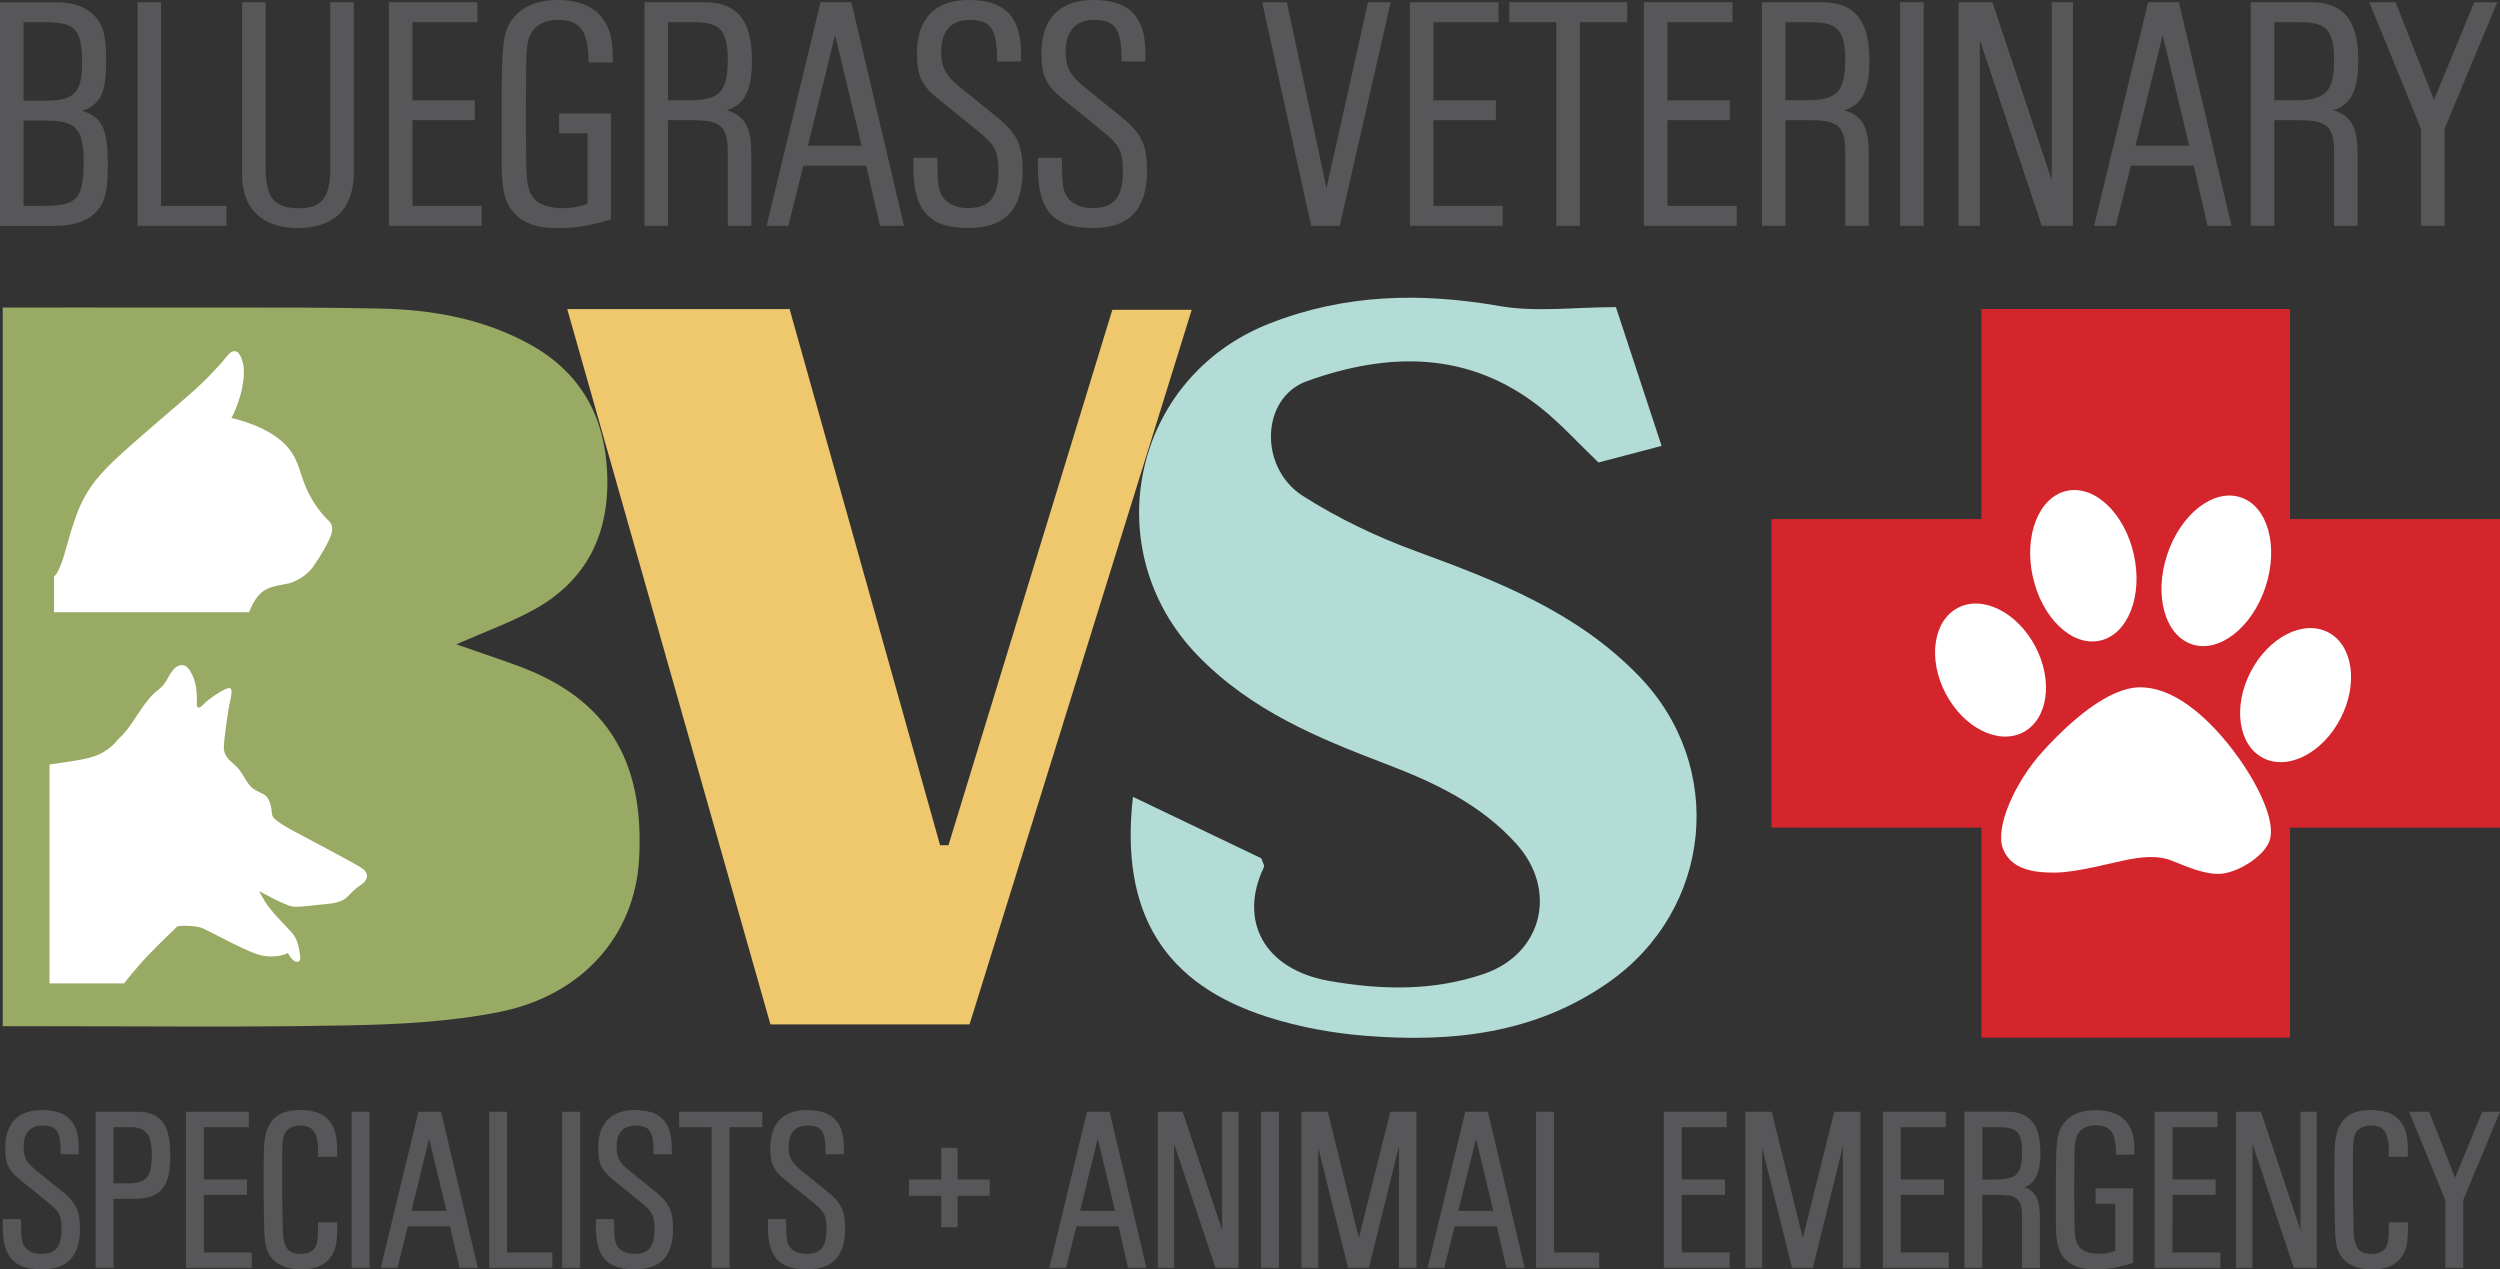<svg xmlns="http://www.w3.org/2000/svg" xmlns:xlink="http://www.w3.org/1999/xlink" id="Layer_1" x="0" y="0" version="1.1" viewBox="0 0 450.44 228.72" xml:space="preserve"><rect x="0" y="0" width="450.44" height="228.72" fill="#333333" stroke="none"/><style>.st0{fill:#575759}.st5{fill:#fff}</style><g><g><path d="M16.44 20.64c-.48-.28-1.03-.49-1.64-.68.53-.18 1.02-.38 1.45-.63.74-.43 1.34-1.01 1.77-1.75.86-1.48 1.11-3.53 1.11-6.59 0-2.4-.14-4.12-.56-5.49-.41-1.36-1.12-2.36-2.15-3.2C14.9 1.03 12.88.42 10.33.42H0v40.27h9.98c2.89 0 5.25-.66 6.8-2 1-.84 1.69-1.83 2.09-3.22.41-1.39.55-3.15.55-5.64 0-2.62-.14-4.54-.57-6.01-.43-1.47-1.22-2.51-2.41-3.18zm-12.2 1.08H8.1c2.18 0 3.71.24 4.71.79 1 .56 1.58 1.39 1.94 2.87.23.98.33 2.23.33 3.79 0 1.9-.11 3.37-.39 4.48-.28 1.11-.71 1.82-1.35 2.33-.43.34-.97.59-1.68.77-.94.24-2.15.34-3.67.34H4.24V21.72zm0-3.59V4H8.1c1.62 0 2.86.12 3.78.41.92.29 1.51.72 1.95 1.4.29.45.51 1.03.67 1.77.21.98.29 2.24.29 3.81 0 2.04-.24 3.51-.75 4.5-.52.98-1.27 1.56-2.53 1.91-.84.23-1.91.34-3.22.34H4.24zM16.42 2.29zM29.02.41h-4.23v40.27H40.8v-3.59H29.02zM59.53 30.12c0 2.11-.24 3.69-.73 4.81-.5 1.12-1.2 1.78-2.27 2.19-.71.27-1.6.4-2.68.4-1.14 0-2.08-.13-2.84-.39-.76-.26-1.33-.65-1.79-1.19-.91-1.08-1.36-2.9-1.36-5.69V.41h-4.24v31.06c0 3.04.89 5.47 2.63 7.13 1.74 1.66 4.26 2.49 7.41 2.49 3.23 0 5.78-.85 7.51-2.58 1.73-1.73 2.58-4.28 2.58-7.51V.41h-4.24v29.71zM74.31 21.66h11.24v-3.58H74.31V4h11.71V.41H70.07v40.27h16.72v-3.59H74.31zM100.48 0C96.85-.01 94 1.17 92.25 3.56c-.4.55-.73 1.12-.99 1.85-.26.72-.44 1.58-.57 2.75-.25 2.33-.31 5.88-.31 12.01v9.01c.01 3.26.28 5.64.92 7.08v.01c.68 1.62 1.79 2.85 3.3 3.65 1.51.8 3.4 1.18 5.7 1.18 3.45 0 5.72-.37 9.45-1.49l.35-.11V20.43h-9.36v3.59h5.12v12.69c-1.72.6-2.83.79-4.45.8-2.45 0-4.25-.64-5.15-1.71-.6-.72-.94-1.35-1.17-2.54-.22-1.19-.3-2.92-.3-5.68V25.4l-.06-2.24v-2.17s0-.59.01-1.56c.01-.97.02-2.32.05-3.85v-2.71c0-3.27.18-5.07.5-6.02.38-1.05 1.01-1.85 1.88-2.4.87-.55 1.99-.86 3.36-.86 1.02 0 1.86.13 2.54.39.68.26 1.21.65 1.64 1.19.85 1.08 1.3 2.89 1.33 5.58l.01.49h4.35v-1.5c0-3.12-.84-5.58-2.54-7.25C106.15.82 103.65 0 100.48 0zM134.16 17.48c.94-1.53 1.32-3.66 1.32-6.56 0-2.65-.34-4.77-1.1-6.43-.76-1.66-1.98-2.83-3.61-3.46-1.09-.42-2.35-.62-3.79-.62h-10.86v40.27h4.24V21.66h4.62c1.91 0 3.27.2 4.16.65.89.45 1.39 1.1 1.7 2.23.2.75.29 1.72.29 2.92v13.22h4.24V27.82c0-1.97-.17-3.5-.64-4.71-.46-1.22-1.25-2.11-2.36-2.69-.42-.22-.89-.4-1.41-.56 1.38-.41 2.47-1.18 3.2-2.38zm-3.82-1.82c-.55 1.07-1.35 1.68-2.71 2.06-.91.24-2.06.35-3.47.35h-3.8V4h4.68c1.22 0 2.22.11 3 .33.79.23 1.36.57 1.8 1.05.88.95 1.29 2.63 1.29 5.36 0 2.24-.25 3.85-.79 4.92zM147.84.41l-9.72 40.27h3.91l2.71-10.83h11.34l2.47 10.83h4.33L153.4.41h-5.56zm7.41 25.85h-9.68l4.89-19.94 4.79 19.94zM179.45 20.95l-6.18-5.01c-1.51-1.19-2.42-2.15-2.96-3.14-.54-1-.73-2.07-.73-3.59 0-1.86.49-3.25 1.34-4.18.85-.93 2.09-1.44 3.75-1.44.99 0 1.79.12 2.42.35.63.24 1.09.58 1.46 1.09.74 1 1.1 2.78 1.1 5.54v.5h4.3V9.63c0-3.24-.67-5.67-2.25-7.3C180.12.71 177.73 0 174.55 0c-2.97 0-5.33.81-6.94 2.45-1.6 1.64-2.4 4.06-2.39 7.11 0 2.08.18 3.57.85 4.91.67 1.33 1.8 2.44 3.58 3.84l6.48 5.24c1.63 1.31 2.56 2.26 3.08 3.27.52 1.02.68 2.19.68 4.05 0 1.83-.25 3.23-.75 4.23-.5 1-1.21 1.63-2.25 2.01-.7.25-1.55.38-2.57.38-1.88 0-3.5-.73-4.31-1.8-.44-.61-.69-1.13-.85-1.93-.16-.81-.23-1.9-.23-3.54 0-.3 0-.73-.06-1.34l-.04-.45h-4.25v1.62c0 2.91.36 5.18 1.23 6.92.86 1.74 2.27 2.91 4.18 3.52 1.27.41 2.76.59 4.51.59 3.22 0 5.7-.8 7.35-2.56 1.65-1.75 2.4-4.35 2.4-7.78 0-2.3-.25-4.04-1-5.57-.76-1.51-1.98-2.78-3.8-4.22zM201.89 20.95l-6.19-5.01c-1.51-1.19-2.42-2.15-2.96-3.14-.54-1-.73-2.07-.73-3.59 0-1.86.49-3.25 1.34-4.18.85-.93 2.09-1.44 3.75-1.44.99 0 1.79.12 2.42.35.63.24 1.09.58 1.46 1.09.74 1 1.1 2.78 1.1 5.54v.5h4.3V9.63c0-3.24-.67-5.67-2.25-7.3C202.55.71 200.17 0 196.98 0c-2.97 0-5.33.81-6.94 2.45-1.6 1.64-2.4 4.06-2.39 7.11 0 2.08.18 3.57.85 4.91.67 1.33 1.8 2.44 3.58 3.84l6.48 5.24c1.63 1.31 2.56 2.26 3.08 3.27.52 1.02.68 2.19.68 4.05 0 1.83-.25 3.23-.75 4.23-.5 1-1.21 1.63-2.25 2.01-.7.25-1.55.38-2.57.38-1.88 0-3.5-.73-4.31-1.8-.44-.61-.69-1.13-.85-1.93-.16-.81-.23-1.9-.23-3.54 0-.3 0-.73-.06-1.34l-.04-.45H187v1.62c0 2.91.36 5.18 1.23 6.92.86 1.74 2.27 2.91 4.18 3.52 1.27.41 2.77.59 4.51.59 3.22 0 5.7-.8 7.35-2.56 1.65-1.75 2.4-4.35 2.4-7.78 0-2.3-.25-4.04-1-5.57-.75-1.51-1.96-2.78-3.78-4.22zM239 33.9L231.86.41h-4.44l8.81 40.27h5.16L250.57.41h-4.09zM258.27 21.66h11.25v-3.58h-11.25V4h11.72V.41h-15.96v40.27h16.72v-3.59h-12.48zM271.93 4h8.48v36.68h4.24V4h8.54V.41h-21.26zM300.43 21.66h11.24v-3.58h-11.24V4h11.72V.41h-15.96v40.27h16.72v-3.59h-12.48zM335.5 17.48c.94-1.53 1.32-3.66 1.32-6.56 0-2.65-.34-4.77-1.1-6.43-.76-1.66-1.98-2.83-3.61-3.46-1.09-.42-2.35-.62-3.79-.62h-10.86v40.27h4.24V21.66h4.62c1.91 0 3.27.2 4.16.65.89.45 1.39 1.1 1.7 2.23.2.75.29 1.72.29 2.92v13.22h4.24V27.82c0-1.97-.17-3.5-.64-4.71-.46-1.22-1.25-2.11-2.36-2.69-.42-.22-.89-.4-1.41-.56 1.38-.41 2.47-1.18 3.2-2.38zm-3.83-1.82c-.55 1.07-1.35 1.68-2.71 2.06-.91.24-2.06.35-3.47.35h-3.8V4h4.68c1.22 0 2.22.11 3 .33.79.23 1.36.57 1.8 1.05.88.95 1.29 2.63 1.29 5.36 0 2.24-.24 3.85-.79 4.92zM342.35.41h4.24v40.27h-4.24zM369.67 32.46L358.99.41h-6.1v40.27h3.83V7.22l11.15 33.46h5.63V.41h-3.83zM387.03.41l-9.72 40.27h3.91l2.71-10.83h11.34l2.47 10.83h4.33L392.59.41h-5.56zm7.42 25.85h-9.68l4.89-19.94 4.79 19.94zM423.58 17.48c.94-1.53 1.32-3.66 1.32-6.56 0-2.65-.34-4.77-1.1-6.43-.76-1.66-1.98-2.83-3.61-3.46-1.09-.42-2.35-.62-3.79-.62h-10.86v40.27h4.24V21.66h4.62c1.91 0 3.27.2 4.16.65.89.45 1.39 1.1 1.7 2.23.2.75.29 1.72.29 2.92v13.22h4.24V27.82c0-1.97-.17-3.5-.64-4.71-.46-1.22-1.25-2.11-2.36-2.69-.42-.22-.89-.4-1.41-.56 1.38-.41 2.47-1.18 3.2-2.38zm-3.82-1.82c-.55 1.07-1.35 1.68-2.71 2.06-.91.24-2.06.35-3.47.35h-3.8V4h4.68c1.22 0 2.22.11 3 .33.79.23 1.36.57 1.8 1.05.88.95 1.29 2.63 1.29 5.36 0 2.24-.25 3.85-.79 4.92zM449.94.41h-4.14L438.55 18 431.63.41h-4.73l9.31 22.8v17.47h4.24V23.21z" class="st0"/></g><g><path d="M11.03 214.54l-4.27-3.46c-1.04-.82-1.65-1.46-2.01-2.13-.36-.66-.49-1.37-.49-2.41 0-1.26.33-2.18.89-2.79.56-.6 1.36-.94 2.48-.95.67 0 1.21.08 1.62.23.41.16.7.37.94.7.48.64.73 1.84.73 3.74v.5h3.27v-1.15c0-2.26-.47-3.98-1.59-5.15-1.13-1.16-2.82-1.66-5.05-1.66-2.08 0-3.76.57-4.9 1.74-1.14 1.17-1.7 2.89-1.7 5.02 0 1.45.12 2.51.6 3.46.48.95 1.28 1.73 2.51 2.7l4.48 3.62c1.13.9 1.75 1.54 2.09 2.21.34.67.45 1.45.45 2.73 0 1.25-.18 2.2-.5 2.86-.33.66-.78 1.06-1.47 1.32-.46.17-1.03.25-1.72.25-1.26 0-2.33-.49-2.86-1.19-.29-.4-.45-.74-.56-1.28-.11-.54-.15-1.29-.15-2.41 0-.2 0-.52-.04-.94l-.04-.45H.5v1.27c0 2.02.25 3.62.87 4.85.61 1.24 1.63 2.08 2.98 2.51.9.29 1.95.42 3.16.42 2.25 0 4.01-.56 5.19-1.81 1.17-1.25 1.7-3.09 1.7-5.48 0-1.6-.18-2.83-.71-3.92-.53-1.06-1.39-1.96-2.66-2.95zM27.38 200.74c-.79-.3-1.7-.43-2.74-.43h-7.41v28.13h3.23v-12.45h3.69c1.15 0 2.14-.12 2.99-.4.85-.28 1.55-.74 2.09-1.39 1.07-1.31 1.44-3.26 1.45-6.02 0-2.03-.21-3.63-.73-4.86-.52-1.26-1.39-2.13-2.57-2.58zm-6.93 2.35h3c.75 0 1.37.09 1.85.27.49.18.85.44 1.15.81.59.73.9 1.99.9 3.92 0 1.57-.17 2.7-.53 3.44-.36.74-.85 1.15-1.71 1.42-.57.17-1.31.26-2.23.26h-2.43v-10.12zM36.73 215.3h7.77v-2.79h-7.77v-9.42h8.1v-2.78H33.5v28.13h11.86v-2.78h-8.63zM57.3 220.24v.9c0 1.89-.12 2.75-.41 3.42-.33.78-1.36 1.37-2.6 1.37-.65 0-1.17-.08-1.58-.25-.41-.16-.72-.39-.97-.73-.5-.66-.78-1.85-.78-3.66 0-.59-.04-2-.08-3.88-.04-1.74-.04-3.32-.04-4.79v-3.54c0-1.8.03-2.91.13-3.65.1-.74.24-1.08.49-1.5.17-.27.54-.58 1.02-.79.48-.22 1.04-.36 1.57-.36.59 0 1.08.09 1.48.25.4.16.71.4.96.73.51.65.81 1.75.81 3.37v1.31h3.43v-1.47c0-2.32-.48-4.08-1.62-5.27-1.14-1.19-2.86-1.7-5.1-1.69-2.04 0-3.64.49-4.73 1.63-1.09 1.14-1.6 2.83-1.7 5.07-.01.18-.01.2-.02.25 0 .07-.01.12-.01.32-.01.4-.02 1.42-.06 4.25v3.43l.04 1.63c.02 1.56.02 2.09.02 2.35 0 .26 0 .28.02.75.04 1.61.07 2.61.13 3.36s.16 1.27.33 1.85a4.832 4.832 0 002.22 2.86c1.09.64 2.47.96 4.08.96 2.12 0 3.87-.6 4.97-1.88.54-.63.92-1.29 1.14-2.14.22-.85.3-1.87.32-3.31v-1.15H57.3zM48.05 224.91zM59.31 226.84zM63.36 200.31h3.23v28.13h-3.23zM75.39 200.31l-6.79 28.13h3.01l1.87-7.49h7.6l1.71 7.49h3.3l-6.62-28.13h-4.08zm5.05 17.86h-6.31l3.19-12.99 3.12 12.99zM91.37 200.31h-3.23v28.13h11.37v-2.78h-8.14zM101.29 200.31h3.23v28.13h-3.23zM117.88 214.54l-4.28-3.46c-1.04-.82-1.65-1.46-2.01-2.13-.36-.66-.49-1.37-.49-2.41 0-1.26.33-2.18.89-2.79.56-.6 1.36-.94 2.48-.95.67 0 1.21.08 1.62.23.41.16.7.37.94.7.48.64.73 1.84.73 3.74v.5h3.27v-1.15c0-2.26-.47-3.98-1.59-5.15-1.13-1.16-2.82-1.66-5.05-1.66-2.08 0-3.76.57-4.9 1.74-1.14 1.17-1.7 2.89-1.7 5.02 0 1.45.12 2.51.6 3.46.48.95 1.28 1.73 2.51 2.7l4.48 3.62c1.13.9 1.75 1.54 2.09 2.21.34.67.45 1.45.45 2.73 0 1.25-.18 2.2-.5 2.86-.33.66-.78 1.06-1.47 1.32-.46.17-1.03.25-1.72.25-1.26 0-2.33-.49-2.86-1.19-.29-.4-.45-.74-.56-1.28-.11-.54-.15-1.29-.15-2.41 0-.2 0-.52-.04-.94l-.04-.45h-3.22v1.27c0 2.02.25 3.62.87 4.85.61 1.24 1.63 2.08 2.98 2.51.9.29 1.95.42 3.16.42 2.25 0 4.01-.56 5.19-1.81 1.17-1.25 1.7-3.09 1.7-5.48 0-1.6-.18-2.83-.71-3.92-.55-1.06-1.4-1.96-2.67-2.95zM122.36 203.09h5.86v25.35h3.23v-25.35h5.9v-2.78h-14.99zM148.88 214.54l-4.28-3.46c-1.04-.82-1.65-1.46-2.01-2.13-.36-.66-.49-1.37-.49-2.41 0-1.26.33-2.18.89-2.79.56-.6 1.36-.94 2.48-.95.67 0 1.21.08 1.62.23.41.16.7.37.94.7.48.64.73 1.84.73 3.74v.5h3.27v-1.15c0-2.26-.47-3.98-1.59-5.15-1.13-1.16-2.82-1.66-5.05-1.66-2.08 0-3.76.57-4.9 1.74-1.14 1.17-1.7 2.89-1.7 5.02 0 1.45.12 2.51.6 3.46.48.95 1.28 1.73 2.51 2.7l4.48 3.62c1.13.9 1.75 1.54 2.09 2.21.34.67.45 1.45.45 2.73 0 1.25-.18 2.2-.5 2.86-.33.66-.78 1.06-1.47 1.32-.46.17-1.03.25-1.72.25-1.26 0-2.33-.49-2.86-1.19-.29-.4-.45-.74-.56-1.28-.11-.54-.15-1.29-.15-2.41 0-.2 0-.52-.04-.94l-.04-.45h-3.22v1.27c0 2.02.25 3.62.87 4.85.61 1.24 1.63 2.08 2.98 2.51.9.29 1.95.42 3.16.42 2.25 0 4.01-.56 5.19-1.81 1.17-1.25 1.7-3.09 1.7-5.48 0-1.6-.18-2.83-.71-3.92-.54-1.06-1.4-1.96-2.67-2.95zM172.54 206.82h-2.95v5.69h-5.82v2.95h5.82v5.65h2.95v-5.65h5.78v-2.95h-5.78zM195.85 200.31l-6.79 28.13h3.01l1.87-7.49h7.6l1.71 7.49h3.3l-6.62-28.13h-4.08zm5.06 17.86h-6.31l3.19-12.99 3.12 12.99zM220.2 221.67l-7.12-21.36h-4.47v28.13h2.94V206.1l7.45 22.34h4.15v-28.13h-2.95zM227.2 200.31h3.23v28.13h-3.23zM244.83 223.07l-5.59-22.76h-4.76v28.13h3.03v-21.7l5.38 21.7h3.75l5.42-21.9v21.9h3.15v-28.13h-4.71zM264.01 200.31l-6.79 28.13h3.01l1.87-7.49h7.6l1.71 7.49h3.3l-6.62-28.13h-4.08zm5.05 17.86h-6.31l3.19-12.99 3.12 12.99zM279.99 200.31h-3.23v28.13h11.37v-2.78h-8.14zM303.01 215.3h7.78v-2.79h-7.78v-9.42h8.1v-2.78h-11.33v28.13h11.86v-2.78h-8.63zM324.82 223.07l-5.6-22.76h-4.75v28.13h3.03v-21.7l5.38 21.7h3.75l5.42-21.9v21.9h3.15v-28.13h-4.71zM342.48 215.3h7.78v-2.79h-7.78v-9.42h8.1v-2.78h-11.33v28.13h11.86v-2.78h-8.63zM366.7 212.33c.67-1.1.93-2.6.93-4.61 0-1.84-.24-3.33-.78-4.51-.54-1.17-1.41-2.02-2.58-2.47-.77-.3-1.66-.44-2.68-.44h-7.66v28.13h3.23V215.3h3.04c1.31 0 2.23.14 2.81.44.58.3.88.69 1.1 1.45.13.5.2 1.16.2 1.98v9.29h3.23v-9.04c0-1.37-.12-2.44-.45-3.31-.33-.87-.9-1.52-1.7-1.94-.19-.1-.41-.18-.62-.26.81-.34 1.48-.83 1.93-1.58zm-2.38-4.73c0 1.54-.17 2.62-.53 3.33-.36.7-.87 1.09-1.78 1.35-.61.16-1.39.24-2.36.24h-2.47v-9.42h3.08c.84 0 1.51.07 2.03.22.52.15.89.37 1.18.68.56.6.85 1.72.85 3.6zM377.55 200.02c-2.54-.01-4.56.82-5.81 2.52-.28.39-.52.8-.7 1.31-.18.51-.31 1.12-.4 1.93-.18 1.62-.22 4.08-.22 8.31v6.23c.01 2.26.19 3.91.65 4.95v.01c.48 1.14 1.27 2.03 2.34 2.59 1.07.57 2.41.83 4.01.83 2.39 0 3.99-.26 6.57-1.04l.35-.11v-13.44h-6.77v2.78h3.54v8.5c-1.11.38-1.85.51-2.92.51-1.67 0-2.87-.44-3.45-1.13-.4-.49-.62-.88-.77-1.68-.15-.8-.21-1.99-.21-3.9v-1.51l-.04-1.55v-1.5s0-1.62.04-3.73v-1.88c0-2.25.13-3.49.34-4.11.25-.7.67-1.22 1.24-1.58.57-.36 1.32-.57 2.24-.57.69 0 1.25.09 1.7.26.45.17.79.42 1.07.77.56.7.87 1.92.89 3.76l.01.49h3.31v-1.19c0-2.18-.59-3.93-1.8-5.12-1.22-1.14-2.99-1.71-5.21-1.71zM391.43 215.3h7.78v-2.79h-7.78v-9.42h8.1v-2.78H388.2v28.13h11.86v-2.78h-8.63zM414.49 221.67l-7.12-21.36h-4.48v28.13h2.95V206.1l7.45 22.34h4.15v-28.13h-2.95zM430.4 220.24v.9c0 1.89-.12 2.75-.41 3.42-.33.78-1.36 1.37-2.6 1.37-.65 0-1.17-.08-1.58-.25-.41-.16-.72-.39-.97-.73-.5-.66-.78-1.85-.78-3.66 0-.59-.04-2-.08-3.88-.04-1.74-.04-3.32-.04-4.79v-3.54c0-1.8.03-2.91.13-3.65.1-.74.24-1.08.49-1.5.17-.27.54-.58 1.02-.79.48-.22 1.04-.36 1.57-.36.59 0 1.08.09 1.48.25.4.16.71.4.96.73.51.65.81 1.75.81 3.37v1.31h3.43v-1.47c0-2.32-.48-4.08-1.62-5.27-1.14-1.19-2.86-1.7-5.1-1.69-2.04 0-3.64.49-4.73 1.63-1.09 1.14-1.6 2.83-1.7 5.07-.01.18-.01.2-.02.25 0 .07-.01.12-.01.32-.01.4-.02 1.42-.06 4.25v3.43l.04 1.63c.02 1.56.02 2.09.02 2.35 0 .26 0 .28.02.75.04 1.61.07 2.61.13 3.36s.16 1.27.33 1.85a4.832 4.832 0 002.22 2.86c1.09.64 2.47.96 4.08.96 2.12 0 3.87-.6 4.97-1.88.54-.63.92-1.29 1.14-2.14.22-.85.3-1.87.32-3.31v-1.15h-3.46zM421.15 224.91zM447.25 200.31l-4.91 11.9-4.67-11.9h-3.6l6.51 15.93v12.2h3.23v-12.2l6.63-15.93z" class="st0"/></g><g><path fill="#99aa64" d="M93.49 120.04c-3.48-1.29-7.01-2.46-11.27-3.95 5.16-2.27 9.58-3.87 13.67-6.07 9.78-5.27 13.96-13.77 13.51-24.72-.43-10.44-4.88-18.36-14.23-23.42-8.39-4.54-17.5-6.1-26.83-6.29-9.66-.2-19.33-.19-29-.18-3.63 0-7.26.01-10.89 0-9.22-.02-18.45 0-27.96 0V184.9h7.16c5.36 0 10.72.01 16.08.03 13.03.04 26.05.08 39.07-.18 9.05-.18 18.24-.64 27.09-2.4 15.1-2.99 24.5-13.88 25.26-27.54 1.01-17.87-5.86-28.91-21.66-34.77z"/><path fill="#efc76d" d="M200.42 55.81c-9.93 32.45-19.73 64.47-29.53 96.48-.5 0-1.01-.01-1.51-.01-9.05-32.26-18.1-64.51-27.11-96.59H102.2c12.3 43.29 24.47 86.15 36.61 128.88h35.88c13.38-43.02 26.68-85.81 40.03-128.75h-14.3z"/><path fill="#b3dcd7" d="M295.3 121.81c-11.15-11.53-25.46-17.11-40.08-22.46-7.11-2.6-14.1-5.93-20.47-9.99-7.99-5.1-7.58-17.7.71-20.68 14.57-5.25 29.13-5.53 42.11 4.76 3.62 2.87 6.75 6.36 10.44 9.89 3.41-.9 7.04-1.85 11.37-2.99-2.97-9.03-5.76-17.51-8.23-25-7.56 0-14.41.94-20.9-.19-14.25-2.48-27.93-2.21-41.57 3.16-24.74 9.73-31.31 40.78-12.88 59.8 9.61 9.92 21.61 14.85 34.01 19.58 8.66 3.3 16.98 7.23 23.39 14.34 7.52 8.33 4.73 19.83-5.83 23.44-9.15 3.13-18.48 2.91-27.82 1.28-11.96-2.09-16.42-11.01-11.8-20.56.11-.22-.18-.63-.48-1.54-7.25-3.47-14.89-7.13-23.14-11.08-2.38 20.9 5.61 33.78 24.42 39.72 5.6 1.77 11.53 2.86 17.39 3.33 15.56 1.24 30.57-.28 43.95-9.67 18.64-13.1 21.21-38.81 5.41-55.14z"/><path fill="#d4252c" d="M450.44 93.52h-37.83V55.68H357v37.84h-37.83v55.6H357v37.84h55.61v-37.84h37.83z"/><path d="M385.61 123.84c-5.75 0-12.74 6.22-17.65 11.65-4.91 5.43-8.51 13.53-7.1 17.34 1.41 3.81 5.48 4.44 9.51 4.39 4.02-.05 10.29-1.83 13.37-2.4 3.08-.57 5.43-.57 7.47.21 2.04.78 6.27 2.82 9.4 2.35 3.13-.47 7.52-3.29 8.36-6.06.84-2.77-1.04-7.78-4.39-12.95-3.35-5.18-10.87-14.53-18.97-14.53z" class="st5"/><ellipse cx="413.61" cy="125.27" class="st5" rx="12.75" ry="9.12" transform="rotate(-62.666 413.59 125.258)"/><ellipse cx="358.64" cy="120.72" class="st5" rx="9.12" ry="12.66" transform="rotate(-27.748 358.66 120.716)"/><ellipse cx="375.37" cy="101.92" class="st5" rx="9.32" ry="13.82" transform="rotate(-12.585 375.433 101.932)"/><path d="M408.18 105.78c-2.42 7.31-8.35 11.93-13.24 10.31-4.89-1.62-6.89-8.86-4.46-16.17 2.42-7.31 8.35-11.93 13.24-10.31 4.89 1.61 6.88 8.85 4.46 16.17zM9.74 103.83v6.49h35.14s.71-2.13 2.11-3.45c1.4-1.32 3.55-1.4 4.95-1.73 1.4-.33 3.43-1.49 4.54-3.1 1.11-1.61 3.18-4.95 3.34-6.32.17-1.36-.41-1.69-.99-2.27s-2.52-2.77-3.76-5.74c-1.24-2.97-1.4-5.78-4.46-8.34-3.06-2.56-7.39-3.72-8.92-4.05 1.73-3.18 2.68-7.6 2.06-9.99-.62-2.39-1.69-2.6-2.85-1.16-1.16 1.45-3.26 3.8-6.32 6.52-3.06 2.72-10.24 8.71-13.95 12.22-3.72 3.51-5.53 6.23-6.89 9.99-1.36 3.76-2.02 6.89-2.6 8.38-.57 1.5-.96 2.28-1.4 2.55zM8.92 137.75v39.43h13.42s2.27-2.89 4.21-4.91 5.05-5.04 5.41-5.37c1.18-.22 3.61-.05 4.51.33.91.39 5.04 2.61 7.24 3.61 2.2.99 3.44 1.54 5.37 1.49 1.93-.06 2.78-.63 2.78-.63s.63 1.21 1.29 1.51c.66.3 1.1-.11.91-1.13-.19-1.02-.22-2.67-1.6-4.18-1.38-1.51-2.67-2.75-3.83-4.21-1.16-1.46-1.93-3.14-1.93-3.14s4.6 2.59 6 2.78c1.4.19 4.4-.33 5.81-.41 1.4-.08 3.17-.44 3.94-1.21s1.68-1.73 2.34-2.12c.66-.39 1.13-.85 1.29-1.46.17-.61-.14-1.24-1.07-1.84-.94-.61-9.55-5.23-11.53-6.25-1.98-1.02-3.61-2.04-4.13-2.64-.52-.61-.3-1.07-.52-2.04-.22-.96-.55-1.87-1.43-2.31-.88-.44-1.76-.74-2.48-1.62-.72-.88-1.4-2.59-2.72-3.69-1.32-1.1-1.84-1.93-1.87-2.97-.03-1.05.58-5.56.91-7.35s.91-3.58-.06-3.44c-.96.14-3.8 2.12-4.51 2.92-.72.8-1.21.8-1.21-.06 0-.85.14-3.22-.8-5.2-.94-1.98-1.73-1.95-2.5-1.68-.77.28-1.49 1.38-1.87 2.12-.39.74-.83 1.49-1.9 2.31-1.07.83-2.04 1.95-3.47 4.16-1.43 2.2-2.42 3.55-3.25 4.27-.83.72-.96 1.43-3.08 2.72-2.13 1.27-5.1 1.49-9.67 2.21z" class="st5"/></g></g></svg>